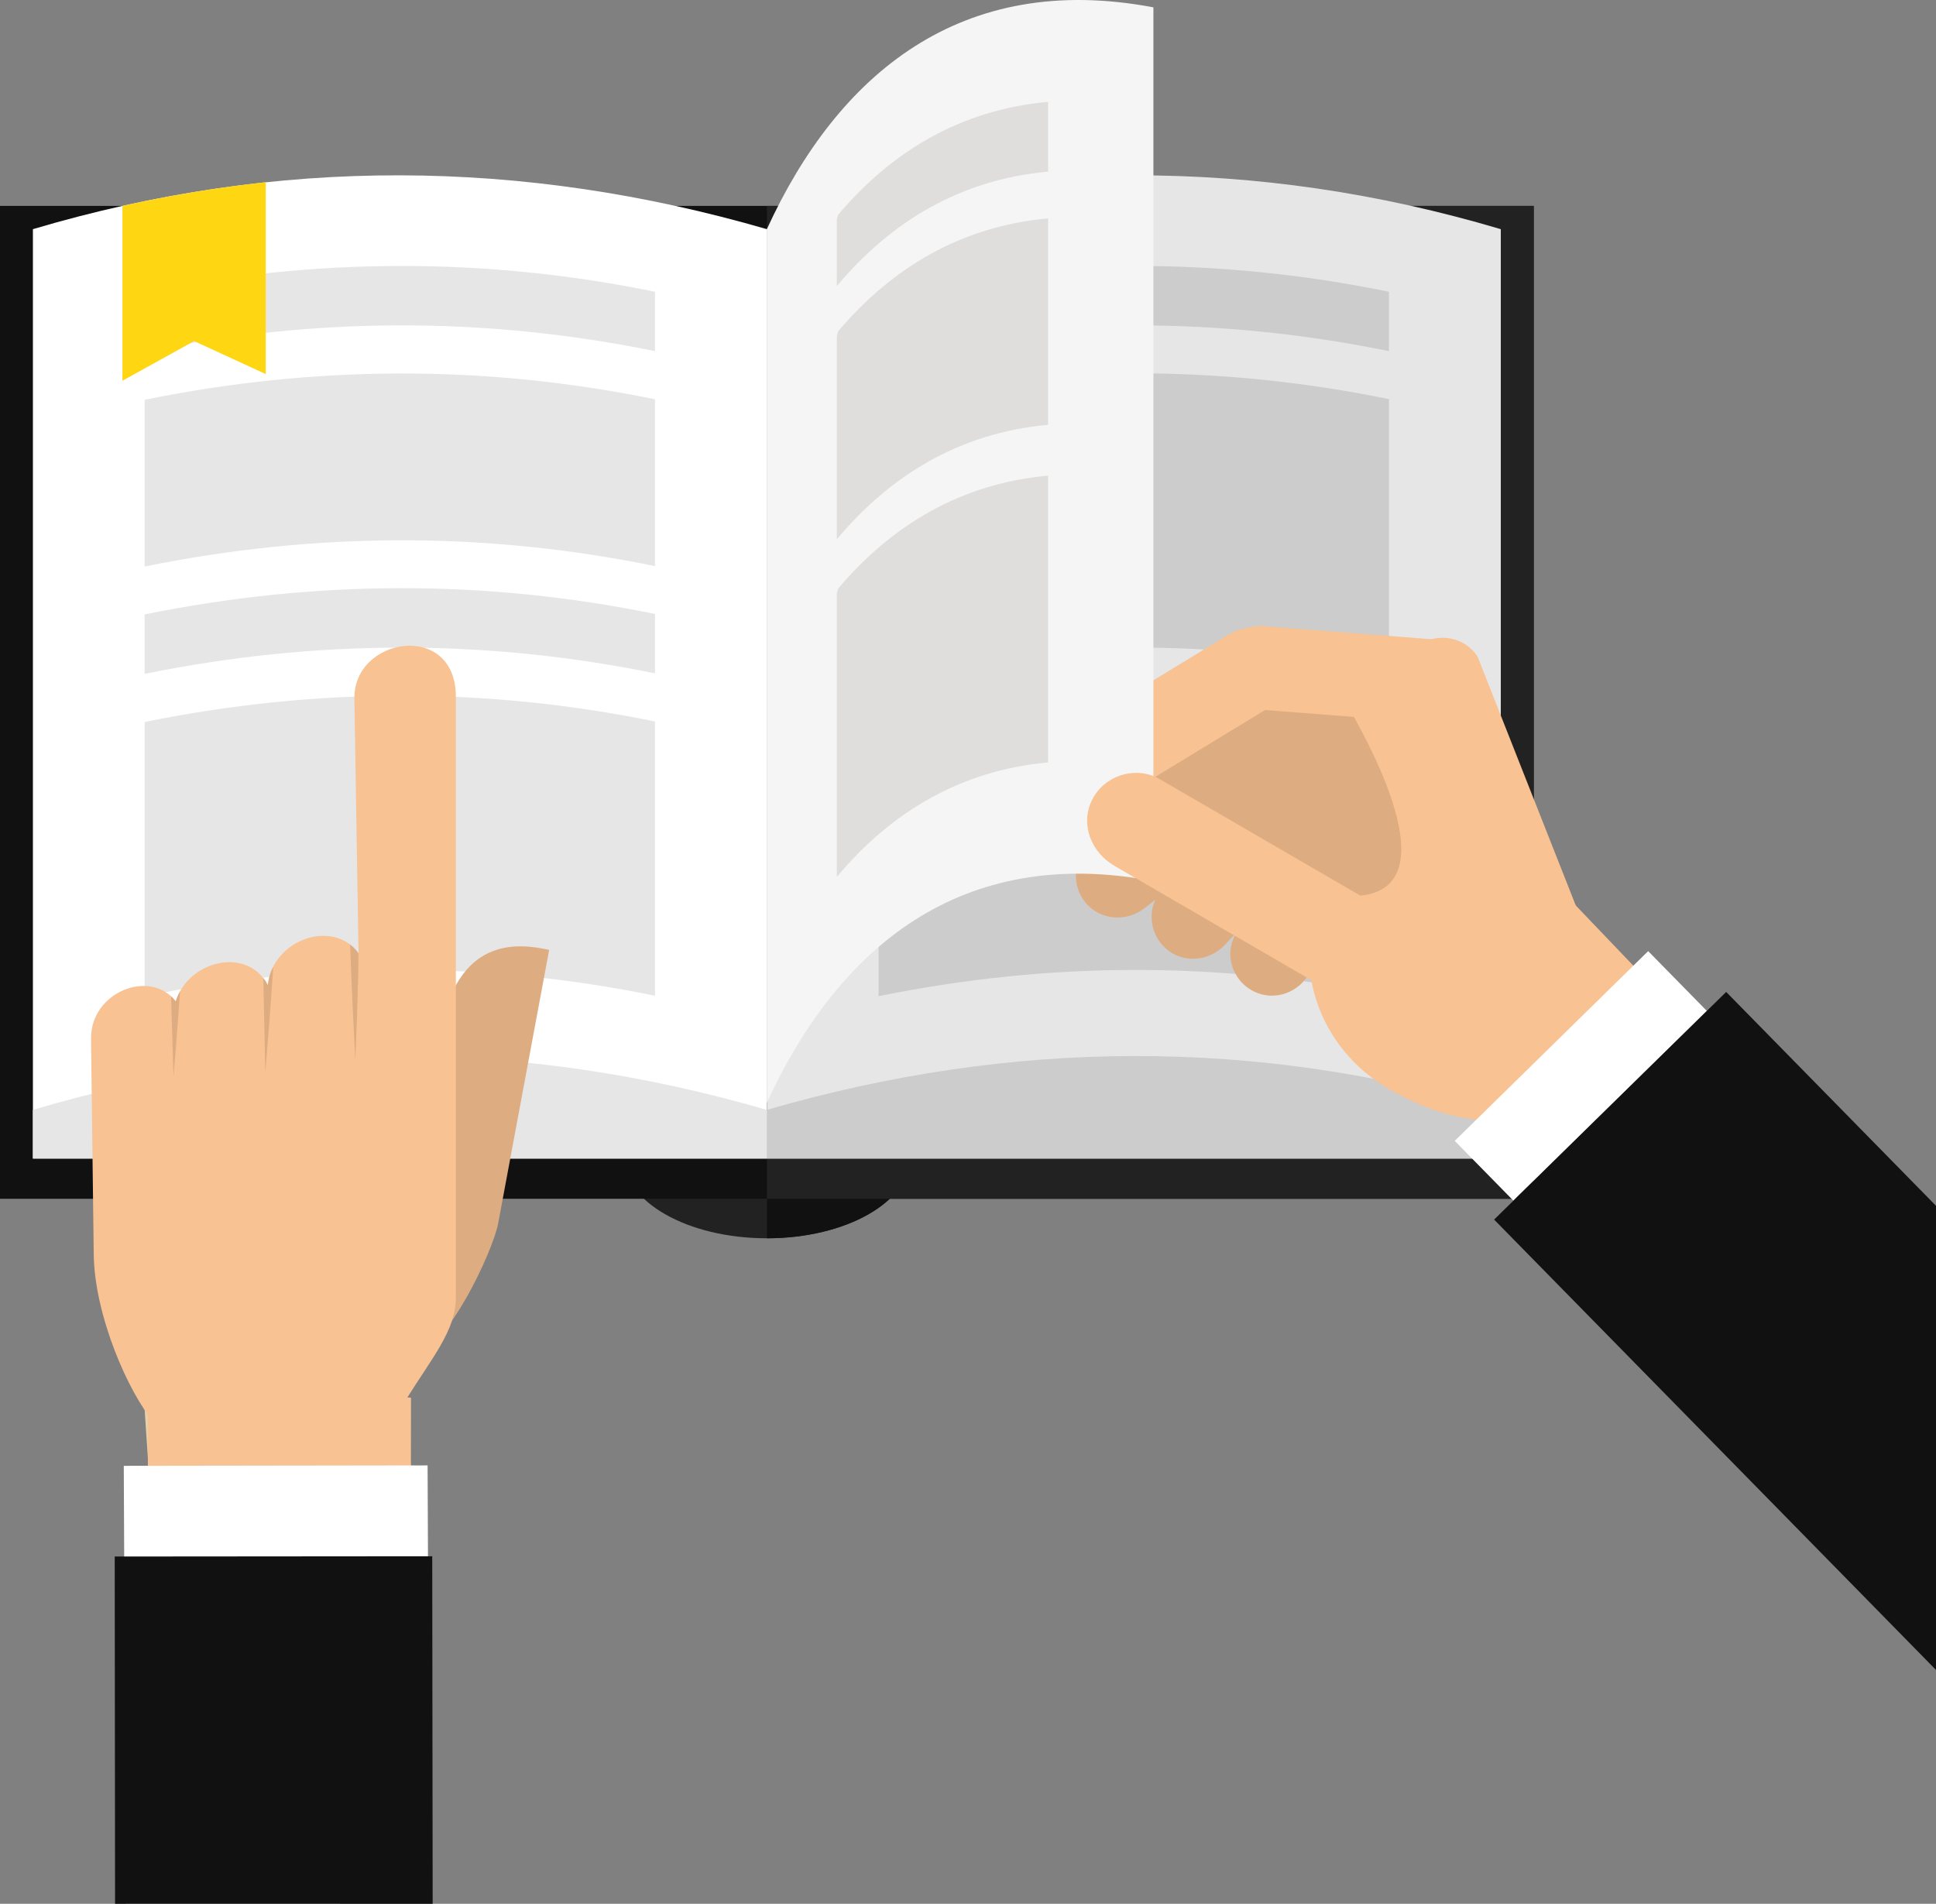 <svg xmlns="http://www.w3.org/2000/svg" id="Layer_2" data-name="Layer 2" viewBox="0 0 228.83 225.05"><rect x="0" y="0" width="228.83" height="225.05" fill="#808080" stroke="none"/><defs><style>      .cls-1 {        fill: #e7d1a7;      }      .cls-1, .cls-2, .cls-3, .cls-4, .cls-5, .cls-6, .cls-7, .cls-8, .cls-9, .cls-10, .cls-11, .cls-12, .cls-13, .cls-14 {        stroke-width: 0px;      }      .cls-1, .cls-3, .cls-4, .cls-5, .cls-6, .cls-7, .cls-8, .cls-9, .cls-10, .cls-11, .cls-13 {        fill-rule: evenodd;      }      .cls-2, .cls-11 {        fill: #222;      }      .cls-3 {        fill: #f5f5f5;      }      .cls-4 {        fill: #fed611;      }      .cls-5, .cls-12 {        fill: #111;      }      .cls-6 {        fill: #f8c293;      }      .cls-7 {        fill: #e6e6e6;      }      .cls-8 {        fill: #deac81;      }      .cls-9 {        fill: #ccc;      }      .cls-10 {        fill: #e0dddd;      }      .cls-13, .cls-14 {        fill: #fff;      }    </style></defs><g id="Objects"><g><g><path class="cls-11" d="M90.64,127.14c9.35,0,16.94,4.31,16.94,9.62s-7.58,9.62-16.94,9.62-16.94-4.31-16.94-9.62,7.58-9.62,16.94-9.62Z"></path><path class="cls-5" d="M90.64,127.14c9.35,0,16.94,4.31,16.94,9.62s-7.58,9.62-16.94,9.62v-19.24Z"></path><rect class="cls-12" y="24.34" width="181.28" height="117.37"></rect><rect class="cls-2" x="90.64" y="24.34" width="90.64" height="117.37"></rect><path class="cls-13" d="M3.89,27.09c28.92-8.59,57.83-8.38,86.75,0v109.87H3.89V27.09Z"></path><path class="cls-7" d="M177.39,27.09c-28.92-8.59-57.83-8.38-86.75,0v109.87h86.75V27.09Z"></path><path class="cls-9" d="M90.64,131.2v5.75h86.75v-5.75c-28.92-8.59-57.83-8.38-86.75,0Z"></path><path class="cls-9" d="M103.85,41.57c20.11-4.09,40.21-4.17,60.32-.06v-7.02c-20.11-4.12-40.21-4.03-60.32.05v7.02Z"></path><path class="cls-9" d="M103.85,79.66c20.11-4.09,40.21-4.17,60.32-.06v-32.42c-20.11-4.12-40.21-4.03-60.32.06v32.42Z"></path><path class="cls-9" d="M103.85,117.76c20.11-4.08,40.21-4.17,60.32-.05v-32.42c-20.11-4.12-40.21-4.03-60.32.06v32.42Z"></path><path class="cls-7" d="M17.1,41.57c20.11-4.09,40.21-4.17,60.32-.06v-7.02c-20.11-4.12-40.21-4.03-60.32.05v7.02Z"></path><path class="cls-7" d="M17.1,66.97c20.11-4.08,40.21-4.17,60.32-.05v-19.72c-20.11-4.12-40.21-4.03-60.32.06v19.72Z"></path><path class="cls-7" d="M17.1,79.66c20.11-4.09,40.21-4.17,60.32-.06v-7.02c-20.11-4.12-40.21-4.03-60.32.05v7.02Z"></path><path class="cls-8" d="M128.29,106.68h0c-1.72-2.1-1.46-5.3.69-6.95l20.5-15.74c2.15-1.65,5.22-1.41,6.95.69h0c1.72,2.1,1.41,5.22-.69,6.95l-20.5,15.75c-2.15,1.65-5.22,1.41-6.95-.69Z"></path><path class="cls-8" d="M137.8,112.13h0c-2.03-1.8-2.29-5-.43-6.97l17.74-18.81c1.86-1.97,4.93-2.23,6.97-.43h0c2.03,1.8,2.22,4.93.43,6.97l-17.74,18.81c-1.86,1.97-4.93,2.23-6.97.43Z"></path><polygon class="cls-8" points="182.56 110.66 169.89 81.31 144.24 81.69 132.54 93.51 166.72 116.92 182.56 110.66"></polygon><path class="cls-8" d="M148.24,117.22h0c-2.45-1.18-3.56-4.19-2.3-6.59l11.96-22.92c1.25-2.4,4.14-3.48,6.59-2.3h0c2.45,1.18,3.48,4.14,2.3,6.59l-11.96,22.92c-1.26,2.41-4.14,3.48-6.59,2.3Z"></path><path class="cls-6" d="M185.36,115.17h0c-2.27,1.49-5.84,1.11-6.84-1.41l-12.12-30.72c-.99-2.52-.86-5.34,1.41-6.84h0c2.27-1.49,5.34-.86,6.83,1.41l12.12,30.72c1,2.53.86,5.34-1.41,6.84Z"></path><path class="cls-6" d="M143.94,78.43h0c.27-2.7,2.71-4.62,5.41-4.41l21.56,1.68c2.7.21,4.69,2.71,4.42,5.41h0c-.27,2.7-2.7,4.68-5.41,4.41l-21.56-1.68c-2.71-.21-4.69-2.7-4.42-5.41Z"></path><path class="cls-6" d="M121.72,95.28h0c-1.49-2.27-.88-5.42,1.43-6.83l22.08-13.45c2.31-1.41,5.35-.84,6.83,1.43h0c1.49,2.27.84,5.34-1.43,6.83l-22.08,13.45c-2.32,1.41-5.35.85-6.83-1.43Z"></path><polygon class="cls-6" points="182.25 102.85 166.54 122.39 177.03 133.78 194.83 116.01 182.25 102.85"></polygon><path class="cls-6" d="M158.93,82.8c2.32,4.03,13.04,22.58,1.29,23.12-11.75.54,15.3,14.5,15.3,14.5l6.23-18.25s-6.25-19.71-22.81-19.38Z"></path><path class="cls-6" d="M177.96,104.29c10.14,1.7,12.69,17.55,8.46,23.62-4.23,6.06-13.99,5.94-22.8.49-8.81-5.45-10.13-15.74-7.82-18.86,2.31-3.13,12.01-6.95,22.16-5.24Z"></path><rect class="cls-14" x="170.83" y="122.23" width="32.03" height="9.9" transform="translate(-35.6 167.24) rotate(-44.45)"></rect><polygon class="cls-5" points="228.83 197.41 176.6 144.17 204.03 117.26 228.83 142.54 228.83 197.41"></polygon><path class="cls-3" d="M90.64,27.09C99.03,8.78,113.58-3.45,136.33.87v103.28c-22.75-4.32-37.3,7.91-45.69,26.22V27.09Z"></path><path class="cls-10" d="M123.87,20.29c-10.42.94-18.64,5.97-24.96,13.53v-7.88c.05-.19.1-.37.16-.56,6.3-7.45,14.47-12.41,24.81-13.34v8.25Z"></path><path class="cls-10" d="M123.87,50.22c-10.42.94-18.64,5.97-24.96,13.53v-24.03c.05-.19.1-.37.16-.56,6.3-7.45,14.47-12.41,24.81-13.34v24.4Z"></path><path class="cls-10" d="M123.87,90.13c-10.42.94-18.64,5.97-24.96,13.53v-33.54c.05-.19.1-.37.16-.55,6.3-7.45,14.47-12.41,24.81-13.34v33.9Z"></path><path class="cls-6" d="M164.32,114.13h0c-1.4,2.86-5,4.25-7.75,2.65l-24.85-14.43c-2.75-1.6-4.06-4.89-2.66-7.75h0c1.4-2.86,4.89-4.05,7.75-2.65l24.85,14.43c2.76,1.6,4.06,4.89,2.65,7.75Z"></path><path class="cls-7" d="M90.64,131.2v5.75H3.89v-5.75c28.92-8.59,57.83-8.38,86.75,0Z"></path><path class="cls-7" d="M17.1,117.76c20.11-4.08,40.21-4.17,60.32-.05v-32.42c-20.11-4.12-40.21-4.03-60.32.06v32.42Z"></path><g><polygon class="cls-1" points="47.12 152.12 50.02 195.2 28.35 219.88 20.12 211.75 16.52 158.06 47.12 152.12"></polygon><polygon class="cls-6" points="17.5 162.5 17.39 216.15 23.99 224.17 48.53 196.52 48.58 165.23 17.5 162.5"></polygon><g><path class="cls-8" d="M64.91,112.29l-6.03,32.34c-.61,3.29-6.2,15.14-9.53,14.79-3.32-.35-3.52-10.54-2.82-13.81l5.71-24.65c2.38-10.27,9.12-9.45,12.67-8.67Z"></path><path class="cls-6" d="M41.89,82.65l.49,30.05c-2.95-4.13-10.18-1.67-10.72,3.76-2.44-4.65-9.43-2.89-10.89,1.93-2.95-3.92-10.08-1.16-10.01,4.41l.32,25.51c.09,7.16,4.08,16.33,7.19,19.94,9.2,10.72,25.69,3.65,29.7-2.77,3.12-5.01,5.91-8.23,5.91-12.06v-71.07c0-8.99-12.18-7.08-11.99.31Z"></path><path class="cls-8" d="M20.51,127.32s-.16-5.06-.29-9.55c.2.18.38.39.56.61.13-.42.3-.82.5-1.2-.31,4.58-.77,10.13-.77,10.13h0ZM42.29,112.58c-.27-.36-.58-.67-.91-.92.16,5.04.62,13.64.62,13.64,0,0,.38-8.85.37-12.6,0,.06-.03,0-.09-.12h0ZM32.28,114.3c-.33.65-.54,1.37-.62,2.15-.16-.31-.34-.59-.54-.84.1,4.97.24,11.14.24,11.14,0,0,.65-7.68.93-12.45Z"></path></g><polygon class="cls-13" points="14.63 173.28 14.87 225.05 40.17 225.05 50.67 203.47 50.54 173.23 14.63 173.28"></polygon><polygon class="cls-5" points="13.56 184 13.6 225.05 51.14 225.05 51.09 183.97 13.56 184"></polygon></g></g><path class="cls-4" d="M31.41,21.54v22.68l-8.47-3.9-8.47,4.69v-20.67c5.64-1.25,11.29-2.19,16.93-2.8Z"></path></g></g></svg>